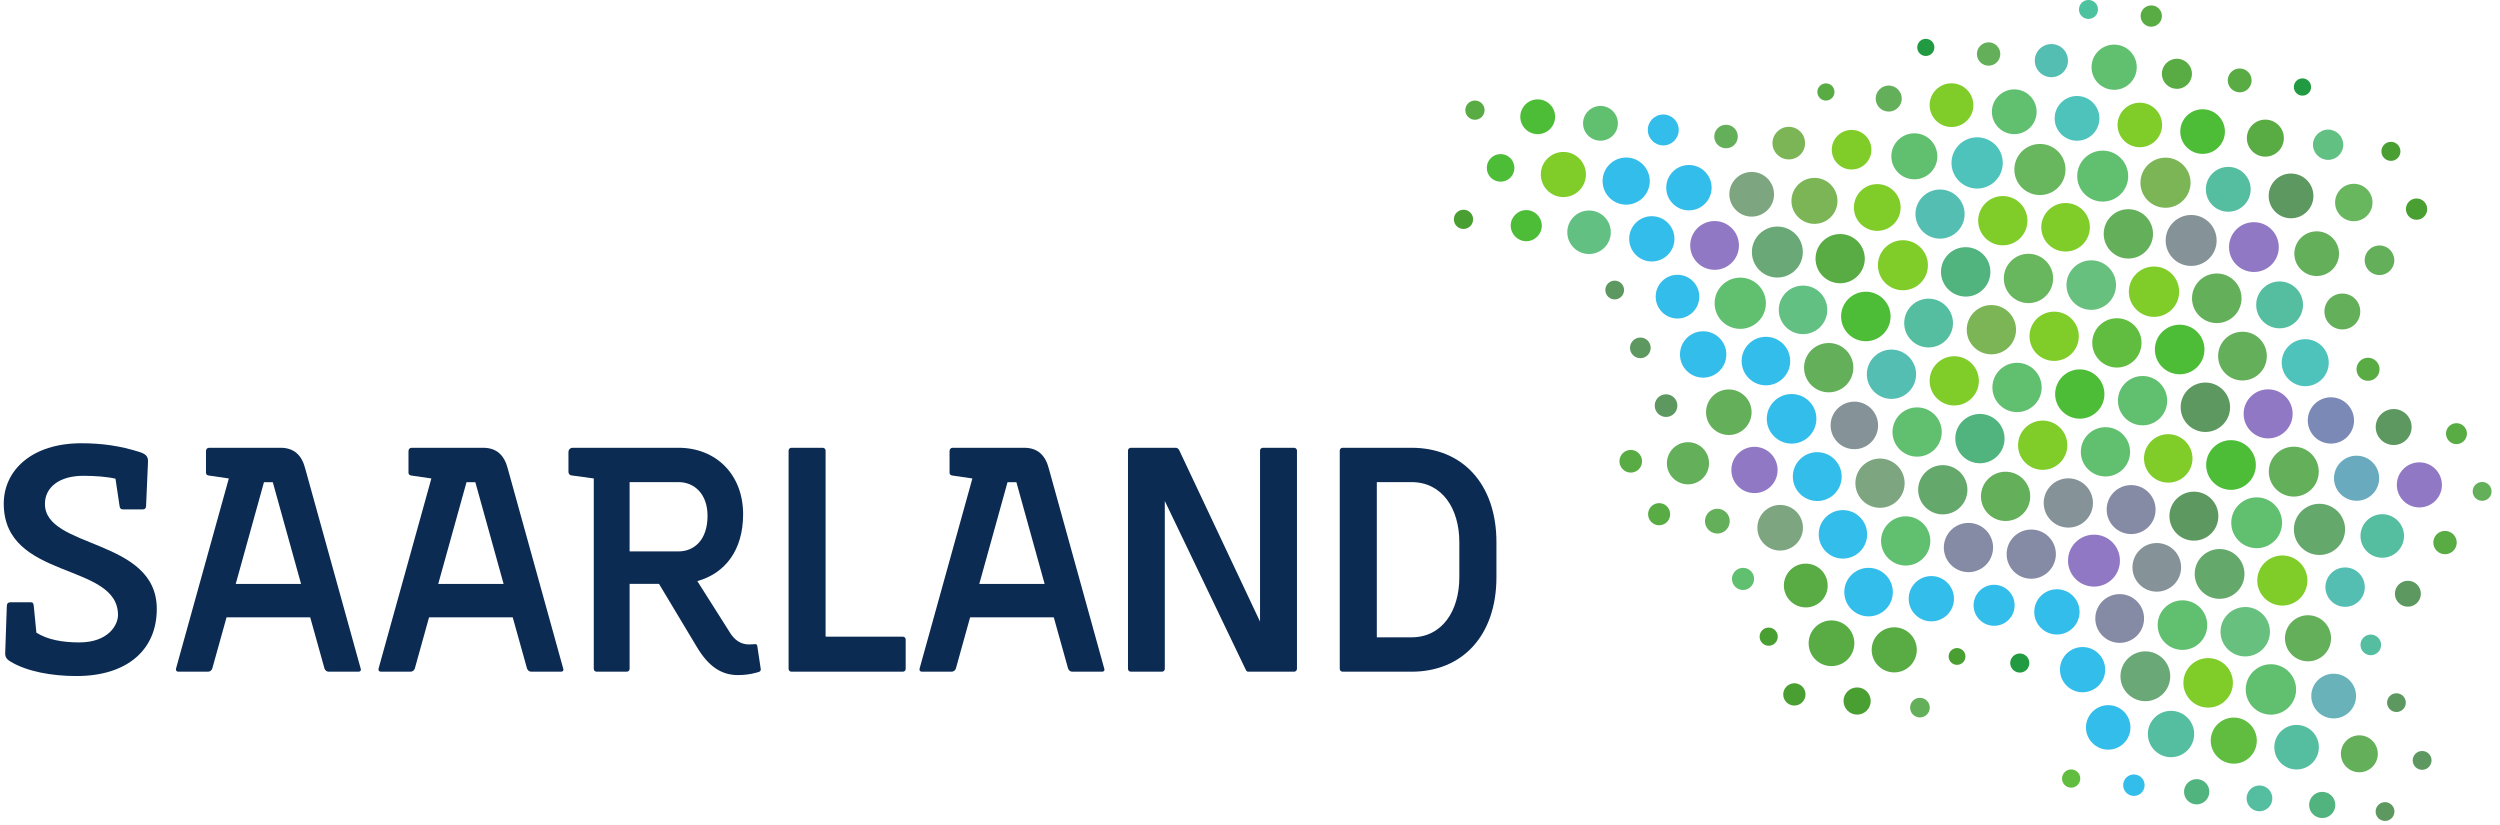 <?xml version="1.0" encoding="UTF-8"?>
<svg xmlns="http://www.w3.org/2000/svg" xmlns:xlink="http://www.w3.org/1999/xlink" width="283.46pt" height="93.54pt" viewBox="0 0 283.46 93.54" version="1.2">
<defs>
<clipPath id="clip1">
  <path d="M 280 54 L 282.496 54 L 282.496 57 L 280 57 Z M 280 54 "/>
</clipPath>
<clipPath id="clip2">
  <path d="M 269 90 L 272 90 L 272 93.082 L 269 93.082 Z M 269 90 "/>
</clipPath>
<clipPath id="clip3">
  <path d="M 0.426 50 L 18 50 L 18 77 L 0.426 77 Z M 0.426 50 "/>
</clipPath>
</defs>
<g id="surface1">
<path style=" stroke:none;fill-rule:nonzero;fill:rgb(30.078%,75.96%,62.463%);fill-opacity:1;" d="M 237.875 1.07 C 237.879 1.664 237.395 2.145 236.797 2.148 C 236.203 2.145 235.719 1.668 235.723 1.074 C 235.723 0.48 236.207 -0.004 236.801 -0.004 C 237.398 -0.004 237.879 0.473 237.875 1.07 "/>
<path style=" stroke:none;fill-rule:nonzero;fill:rgb(34.721%,67.235%,26.193%);fill-opacity:1;" d="M 245.129 1.816 C 245.125 1.152 244.586 0.605 243.918 0.613 C 243.25 0.613 242.711 1.152 242.711 1.82 C 242.715 2.484 243.25 3.031 243.914 3.031 C 244.582 3.027 245.121 2.484 245.129 1.816 "/>
<path style=" stroke:none;fill-rule:nonzero;fill:rgb(13.036%,60.457%,25.699%);fill-opacity:1;" d="M 219.328 5.375 C 219.328 4.836 218.891 4.402 218.355 4.402 C 217.816 4.402 217.383 4.84 217.383 5.379 C 217.387 5.914 217.82 6.348 218.355 6.348 C 218.895 6.348 219.328 5.914 219.328 5.375 "/>
<path style=" stroke:none;fill-rule:nonzero;fill:rgb(39.166%,68.52%,35.478%);fill-opacity:1;" d="M 226.801 6.125 C 226.801 5.391 226.203 4.797 225.477 4.797 C 224.746 4.797 224.152 5.391 224.148 6.121 C 224.148 6.859 224.746 7.449 225.473 7.449 C 226.207 7.449 226.801 6.855 226.801 6.125 "/>
<path style=" stroke:none;fill-rule:nonzero;fill:rgb(33.438%,74.522%,70.074%);fill-opacity:1;" d="M 234.473 6.871 C 234.473 5.832 233.633 4.992 232.594 4.996 C 231.559 4.992 230.715 5.832 230.711 6.871 C 230.711 7.91 231.559 8.754 232.594 8.75 C 233.633 8.754 234.477 7.91 234.473 6.871 "/>
<path style=" stroke:none;fill-rule:nonzero;fill:rgb(38.277%,74.829%,43.822%);fill-opacity:1;" d="M 242.273 7.621 C 242.27 6.203 241.125 5.055 239.711 5.059 C 238.293 5.055 237.148 6.203 237.148 7.621 C 237.145 9.035 238.293 10.184 239.711 10.184 C 241.125 10.184 242.273 9.035 242.273 7.621 "/>
<path style=" stroke:none;fill-rule:nonzero;fill:rgb(34.721%,67.235%,26.193%);fill-opacity:1;" d="M 248.531 8.371 C 248.535 7.426 247.766 6.664 246.832 6.66 C 245.883 6.664 245.121 7.422 245.121 8.371 C 245.125 9.312 245.887 10.074 246.828 10.07 C 247.77 10.074 248.531 9.312 248.531 8.371 "/>
<path style=" stroke:none;fill-rule:nonzero;fill:rgb(34.721%,67.235%,26.193%);fill-opacity:1;" d="M 255.297 9.113 C 255.301 8.371 254.691 7.762 253.941 7.766 C 253.199 7.762 252.594 8.371 252.59 9.117 C 252.594 9.863 253.203 10.465 253.945 10.473 C 254.695 10.469 255.301 9.859 255.297 9.113 "/>
<path style=" stroke:none;fill-rule:nonzero;fill:rgb(13.036%,60.457%,25.699%);fill-opacity:1;" d="M 262.039 9.867 C 262.039 9.32 261.605 8.887 261.062 8.887 C 260.523 8.887 260.086 9.324 260.086 9.863 C 260.082 10.402 260.52 10.844 261.066 10.844 C 261.605 10.84 262.043 10.406 262.039 9.867 "/>
<path style=" stroke:none;fill-rule:nonzero;fill:rgb(34.721%,67.235%,26.193%);fill-opacity:1;" d="M 208 10.43 C 208.004 9.891 207.57 9.453 207.035 9.453 C 206.492 9.457 206.055 9.891 206.062 10.426 C 206.059 10.965 206.492 11.402 207.027 11.406 C 207.566 11.398 208 10.969 208 10.43 "/>
<path style=" stroke:none;fill-rule:nonzero;fill:rgb(39.166%,68.52%,35.478%);fill-opacity:1;" d="M 215.629 11.18 C 215.629 10.363 214.965 9.703 214.148 9.699 C 213.336 9.703 212.676 10.359 212.672 11.176 C 212.672 11.992 213.332 12.652 214.148 12.652 C 214.965 12.652 215.629 11.992 215.629 11.18 "/>
<path style=" stroke:none;fill-rule:nonzero;fill:rgb(50%,79.999%,15.685%);fill-opacity:1;" d="M 223.75 11.926 C 223.746 10.555 222.633 9.445 221.266 9.445 C 219.898 9.445 218.785 10.555 218.789 11.926 C 218.793 13.293 219.898 14.402 221.266 14.402 C 222.637 14.402 223.75 13.293 223.75 11.926 "/>
<path style=" stroke:none;fill-rule:nonzero;fill:rgb(38.277%,74.829%,43.822%);fill-opacity:1;" d="M 230.922 12.672 C 230.918 11.273 229.781 10.133 228.387 10.133 C 226.988 10.137 225.848 11.27 225.848 12.672 C 225.848 14.074 226.984 15.211 228.383 15.211 C 229.785 15.211 230.922 14.074 230.922 12.672 "/>
<path style=" stroke:none;fill-rule:nonzero;fill:rgb(30.078%,76.477%,73.508%);fill-opacity:1;" d="M 238.039 13.422 C 238.039 12.02 236.902 10.883 235.5 10.883 C 234.102 10.883 232.965 12.02 232.965 13.418 C 232.965 14.824 234.102 15.957 235.5 15.957 C 236.906 15.957 238.039 14.82 238.039 13.422 "/>
<path style=" stroke:none;fill-rule:nonzero;fill:rgb(50%,79.999%,15.685%);fill-opacity:1;" d="M 245.145 14.168 C 245.141 12.777 244.016 11.645 242.621 11.645 C 241.227 11.648 240.098 12.777 240.098 14.168 C 240.098 15.562 241.227 16.691 242.621 16.695 C 244.012 16.691 245.145 15.562 245.145 14.168 "/>
<path style=" stroke:none;fill-rule:nonzero;fill:rgb(30.078%,74.063%,21.933%);fill-opacity:1;" d="M 252.27 14.914 C 252.27 13.516 251.137 12.387 249.742 12.387 C 248.34 12.387 247.203 13.52 247.207 14.914 C 247.203 16.316 248.336 17.445 249.738 17.449 C 251.137 17.449 252.273 16.316 252.27 14.914 "/>
<path style=" stroke:none;fill-rule:nonzero;fill:rgb(34.721%,67.235%,26.193%);fill-opacity:1;" d="M 258.953 15.664 C 258.957 14.508 258.016 13.566 256.852 13.562 C 255.695 13.562 254.754 14.508 254.758 15.664 C 254.758 16.82 255.695 17.766 256.852 17.762 C 258.016 17.762 258.953 16.82 258.953 15.664 "/>
<path style=" stroke:none;fill-rule:nonzero;fill:rgb(38.283%,75.177%,51.218%);fill-opacity:1;" d="M 265.688 16.414 C 265.688 15.465 264.922 14.699 263.977 14.695 C 263.023 14.699 262.258 15.469 262.254 16.41 C 262.258 17.359 263.027 18.129 263.973 18.129 C 264.922 18.129 265.688 17.359 265.688 16.414 "/>
<path style=" stroke:none;fill-rule:nonzero;fill:rgb(28.748%,62.242%,19.528%);fill-opacity:1;" d="M 272.172 17.16 C 272.168 16.562 271.688 16.078 271.094 16.082 C 270.496 16.078 270.012 16.562 270.012 17.16 C 270.012 17.758 270.496 18.238 271.09 18.242 C 271.691 18.242 272.172 17.754 272.172 17.16 "/>
<path style=" stroke:none;fill-rule:nonzero;fill:rgb(34.721%,67.235%,26.193%);fill-opacity:1;" d="M 168.328 12.488 C 168.328 11.887 167.836 11.398 167.234 11.398 C 166.633 11.398 166.141 11.887 166.145 12.488 C 166.145 13.09 166.633 13.578 167.23 13.582 C 167.836 13.578 168.32 13.094 168.328 12.488 "/>
<path style=" stroke:none;fill-rule:nonzero;fill:rgb(28.748%,62.242%,19.528%);fill-opacity:1;" d="M 167.027 24.871 C 167.031 24.266 166.539 23.777 165.934 23.781 C 165.328 23.781 164.84 24.27 164.848 24.871 C 164.844 25.473 165.336 25.961 165.934 25.961 C 166.535 25.965 167.027 25.473 167.027 24.871 "/>
<path style=" stroke:none;fill-rule:nonzero;fill:rgb(30.078%,74.063%,21.933%);fill-opacity:1;" d="M 176.328 13.234 C 176.328 12.145 175.438 11.262 174.348 11.266 C 173.262 11.266 172.383 12.148 172.375 13.238 C 172.375 14.324 173.266 15.211 174.352 15.211 C 175.441 15.211 176.328 14.324 176.328 13.234 "/>
<path style=" stroke:none;fill-rule:nonzero;fill:rgb(38.277%,74.829%,43.822%);fill-opacity:1;" d="M 183.441 13.984 C 183.441 12.895 182.562 12.012 181.473 12.012 C 180.383 12.012 179.496 12.891 179.492 13.984 C 179.492 15.074 180.383 15.953 181.469 15.953 C 182.562 15.953 183.445 15.074 183.441 13.984 "/>
<path style=" stroke:none;fill-rule:nonzero;fill:rgb(19.923%,74.086%,91.486%);fill-opacity:1;" d="M 190.34 14.73 C 190.344 13.762 189.559 12.98 188.59 12.98 C 187.621 12.98 186.832 13.766 186.836 14.73 C 186.836 15.703 187.621 16.484 188.586 16.488 C 189.555 16.488 190.344 15.699 190.34 14.73 "/>
<path style=" stroke:none;fill-rule:nonzero;fill:rgb(39.166%,68.52%,35.478%);fill-opacity:1;" d="M 197.039 15.48 C 197.039 14.742 196.445 14.145 195.707 14.145 C 194.965 14.145 194.371 14.742 194.367 15.484 C 194.371 16.219 194.969 16.816 195.703 16.812 C 196.445 16.812 197.039 16.219 197.039 15.48 "/>
<path style=" stroke:none;fill-rule:nonzero;fill:rgb(48.425%,71.005%,33.543%);fill-opacity:1;" d="M 204.664 16.227 C 204.672 15.207 203.844 14.379 202.828 14.379 C 201.801 14.383 200.977 15.207 200.969 16.23 C 200.973 17.25 201.805 18.078 202.824 18.074 C 203.84 18.078 204.676 17.246 204.664 16.227 "/>
<path style=" stroke:none;fill-rule:nonzero;fill:rgb(50%,79.999%,15.685%);fill-opacity:1;" d="M 212.188 16.98 C 212.184 15.738 211.18 14.73 209.938 14.73 C 208.703 14.73 207.695 15.734 207.695 16.98 C 207.695 18.215 208.699 19.219 209.938 19.219 C 211.18 19.223 212.184 18.215 212.188 16.98 "/>
<path style=" stroke:none;fill-rule:nonzero;fill:rgb(38.277%,74.829%,43.822%);fill-opacity:1;" d="M 219.664 17.727 C 219.664 16.285 218.5 15.113 217.059 15.113 C 215.617 15.117 214.449 16.285 214.449 17.723 C 214.453 19.168 215.617 20.336 217.059 20.332 C 218.5 20.332 219.668 19.16 219.664 17.727 "/>
<path style=" stroke:none;fill-rule:nonzero;fill:rgb(30.078%,76.477%,73.508%);fill-opacity:1;" d="M 227.082 18.477 C 227.086 16.871 225.785 15.566 224.176 15.566 C 222.574 15.57 221.27 16.871 221.266 18.473 C 221.273 20.074 222.566 21.379 224.18 21.379 C 225.781 21.375 227.086 20.078 227.082 18.477 "/>
<path style=" stroke:none;fill-rule:nonzero;fill:rgb(40.977%,71.722%,37.186%);fill-opacity:1;" d="M 234.195 19.219 C 234.195 17.617 232.898 16.316 231.293 16.32 C 229.695 16.324 228.395 17.621 228.395 19.223 C 228.391 20.82 229.695 22.121 231.297 22.117 C 232.895 22.121 234.199 20.824 234.195 19.219 "/>
<path style=" stroke:none;fill-rule:nonzero;fill:rgb(38.277%,74.829%,43.822%);fill-opacity:1;" d="M 241.301 19.969 C 241.301 18.371 240.008 17.078 238.41 17.078 C 236.812 17.078 235.523 18.371 235.523 19.969 C 235.52 21.562 236.816 22.855 238.41 22.859 C 240.012 22.855 241.305 21.566 241.301 19.969 "/>
<path style=" stroke:none;fill-rule:nonzero;fill:rgb(48.425%,71.005%,33.543%);fill-opacity:1;" d="M 248.375 20.715 C 248.371 19.148 247.098 17.875 245.531 17.875 C 243.965 17.875 242.691 19.152 242.691 20.715 C 242.688 22.285 243.957 23.559 245.535 23.559 C 247.098 23.559 248.367 22.281 248.375 20.715 "/>
<path style=" stroke:none;fill-rule:nonzero;fill:rgb(33.434%,74.185%,62.843%);fill-opacity:1;" d="M 255.191 21.465 C 255.188 20.062 254.051 18.922 252.648 18.922 C 251.25 18.922 250.105 20.059 250.109 21.461 C 250.105 22.867 251.242 24.008 252.648 24.008 C 254.047 24.008 255.191 22.871 255.191 21.465 "/>
<path style=" stroke:none;fill-rule:nonzero;fill:rgb(35.938%,59.615%,37.848%);fill-opacity:1;" d="M 262.305 22.211 C 262.301 20.812 261.168 19.676 259.762 19.676 C 258.367 19.676 257.23 20.812 257.23 22.211 C 257.227 23.613 258.367 24.754 259.766 24.75 C 261.168 24.75 262.305 23.613 262.305 22.211 "/>
<path style=" stroke:none;fill-rule:nonzero;fill:rgb(40.977%,71.722%,37.186%);fill-opacity:1;" d="M 269.004 22.961 C 269.004 21.789 268.055 20.84 266.883 20.84 C 265.711 20.84 264.762 21.789 264.762 22.961 C 264.762 24.133 265.715 25.086 266.887 25.082 C 268.059 25.082 269.004 24.129 269.004 22.961 "/>
<path style=" stroke:none;fill-rule:nonzero;fill:rgb(28.748%,62.242%,19.528%);fill-opacity:1;" d="M 275.207 23.711 C 275.207 23.043 274.668 22.5 274 22.504 C 273.332 22.5 272.793 23.043 272.793 23.707 C 272.797 24.379 273.332 24.918 274 24.918 C 274.668 24.922 275.207 24.375 275.207 23.711 "/>
<path style=" stroke:none;fill-rule:nonzero;fill:rgb(30.078%,74.063%,21.933%);fill-opacity:1;" d="M 171.711 19.035 C 171.711 18.172 171.012 17.469 170.141 17.469 C 169.277 17.469 168.574 18.176 168.578 19.039 C 168.574 19.902 169.281 20.605 170.145 20.602 C 171.008 20.605 171.711 19.898 171.711 19.035 "/>
<path style=" stroke:none;fill-rule:nonzero;fill:rgb(50%,79.999%,15.685%);fill-opacity:1;" d="M 179.82 19.781 C 179.816 18.371 178.672 17.223 177.266 17.227 C 175.852 17.227 174.703 18.371 174.703 19.781 C 174.707 21.199 175.848 22.348 177.262 22.344 C 178.672 22.348 179.816 21.199 179.82 19.781 "/>
<path style=" stroke:none;fill-rule:nonzero;fill:rgb(19.923%,74.086%,91.486%);fill-opacity:1;" d="M 187.059 20.535 C 187.051 19.055 185.859 17.863 184.383 17.859 C 182.902 17.859 181.703 19.059 181.707 20.535 C 181.707 22.008 182.906 23.207 184.379 23.207 C 185.855 23.203 187.055 22.012 187.059 20.535 "/>
<path style=" stroke:none;fill-rule:nonzero;fill:rgb(19.923%,74.086%,91.486%);fill-opacity:1;" d="M 194.07 21.281 C 194.07 19.859 192.918 18.711 191.496 18.707 C 190.074 18.711 188.926 19.859 188.926 21.277 C 188.922 22.703 190.078 23.855 191.5 23.852 C 192.918 23.855 194.07 22.703 194.07 21.281 "/>
<path style=" stroke:none;fill-rule:nonzero;fill:rgb(48.988%,65.092%,50.098%);fill-opacity:1;" d="M 201.148 22.031 C 201.148 20.629 200.016 19.496 198.613 19.496 C 197.215 19.496 196.082 20.633 196.078 22.027 C 196.086 23.426 197.219 24.562 198.613 24.562 C 200.016 24.562 201.148 23.426 201.148 22.031 "/>
<path style=" stroke:none;fill-rule:nonzero;fill:rgb(48.425%,71.005%,33.543%);fill-opacity:1;" d="M 208.34 22.777 C 208.34 21.336 207.172 20.168 205.73 20.168 C 204.293 20.168 203.125 21.336 203.121 22.777 C 203.121 24.219 204.293 25.383 205.73 25.383 C 207.172 25.383 208.34 24.219 208.34 22.777 "/>
<path style=" stroke:none;fill-rule:nonzero;fill:rgb(50%,79.999%,15.685%);fill-opacity:1;" d="M 215.5 23.523 C 215.5 22.062 214.312 20.875 212.848 20.875 C 211.391 20.875 210.203 22.062 210.203 23.527 C 210.199 24.988 211.387 26.176 212.848 26.176 C 214.316 26.176 215.5 24.988 215.5 23.523 "/>
<path style=" stroke:none;fill-rule:nonzero;fill:rgb(33.438%,74.522%,70.074%);fill-opacity:1;" d="M 222.758 24.273 C 222.754 22.738 221.504 21.488 219.969 21.488 C 218.434 21.488 217.184 22.738 217.18 24.273 C 217.184 25.812 218.434 27.059 219.969 27.059 C 221.504 27.062 222.758 25.812 222.758 24.273 "/>
<path style=" stroke:none;fill-rule:nonzero;fill:rgb(50%,79.999%,15.685%);fill-opacity:1;" d="M 229.879 25.02 C 229.875 23.48 228.625 22.227 227.086 22.23 C 225.543 22.227 224.297 23.48 224.293 25.023 C 224.297 26.566 225.543 27.816 227.086 27.816 C 228.625 27.816 229.879 26.566 229.879 25.02 "/>
<path style=" stroke:none;fill-rule:nonzero;fill:rgb(50%,79.999%,15.685%);fill-opacity:1;" d="M 236.957 25.77 C 236.961 24.246 235.727 23.016 234.203 23.02 C 232.688 23.02 231.453 24.25 231.449 25.77 C 231.449 27.289 232.684 28.523 234.207 28.52 C 235.723 28.523 236.957 27.289 236.957 25.77 "/>
<path style=" stroke:none;fill-rule:nonzero;fill:rgb(39.166%,68.52%,35.478%);fill-opacity:1;" d="M 244.117 26.516 C 244.117 24.977 242.867 23.723 241.324 23.719 C 239.777 23.719 238.523 24.973 238.527 26.516 C 238.527 28.062 239.777 29.316 241.324 29.316 C 242.863 29.316 244.117 28.062 244.117 26.516 "/>
<path style=" stroke:none;fill-rule:nonzero;fill:rgb(52.069%,57.805%,59.474%);fill-opacity:1;" d="M 251.332 27.27 C 251.332 25.672 250.039 24.371 248.438 24.375 C 246.848 24.379 245.551 25.668 245.551 27.266 C 245.551 28.863 246.844 30.156 248.438 30.152 C 250.035 30.156 251.332 28.859 251.332 27.27 "/>
<path style=" stroke:none;fill-rule:nonzero;fill:rgb(57.014%,47.089%,76.567%);fill-opacity:1;" d="M 258.379 28.016 C 258.375 26.453 257.121 25.188 255.555 25.191 C 254 25.188 252.734 26.453 252.734 28.016 C 252.734 29.574 254 30.836 255.559 30.84 C 257.117 30.836 258.383 29.574 258.379 28.016 "/>
<path style=" stroke:none;fill-rule:nonzero;fill:rgb(39.166%,68.52%,35.478%);fill-opacity:1;" d="M 265.211 28.762 C 265.211 27.363 264.074 26.23 262.676 26.23 C 261.277 26.23 260.145 27.363 260.141 28.762 C 260.141 30.16 261.277 31.297 262.676 31.297 C 264.074 31.293 265.207 30.164 265.211 28.762 "/>
<path style=" stroke:none;fill-rule:nonzero;fill:rgb(39.166%,68.52%,35.478%);fill-opacity:1;" d="M 271.477 29.512 C 271.473 28.582 270.723 27.828 269.793 27.832 C 268.867 27.832 268.113 28.578 268.117 29.512 C 268.117 30.441 268.867 31.188 269.793 31.188 C 270.719 31.191 271.477 30.438 271.477 29.512 "/>
<path style=" stroke:none;fill-rule:nonzero;fill:rgb(30.078%,74.063%,21.933%);fill-opacity:1;" d="M 174.816 25.586 C 174.812 24.613 174.027 23.82 173.059 23.82 C 172.082 23.824 171.293 24.609 171.289 25.586 C 171.293 26.559 172.078 27.348 173.055 27.352 C 174.023 27.348 174.816 26.559 174.816 25.586 "/>
<path style=" stroke:none;fill-rule:nonzero;fill:rgb(38.283%,75.177%,51.218%);fill-opacity:1;" d="M 182.641 26.332 C 182.637 24.969 181.535 23.867 180.176 23.867 C 178.809 23.867 177.703 24.969 177.707 26.336 C 177.703 27.699 178.812 28.801 180.172 28.801 C 181.535 28.801 182.637 27.699 182.641 26.332 "/>
<path style=" stroke:none;fill-rule:nonzero;fill:rgb(19.923%,74.086%,91.486%);fill-opacity:1;" d="M 189.855 27.086 C 189.855 25.668 188.711 24.516 187.289 24.512 C 185.875 24.512 184.723 25.664 184.723 27.082 C 184.723 28.5 185.871 29.652 187.289 29.648 C 188.707 29.648 189.855 28.5 189.855 27.086 "/>
<path style=" stroke:none;fill-rule:nonzero;fill:rgb(57.014%,47.089%,76.567%);fill-opacity:1;" d="M 197.168 27.832 C 197.172 26.301 195.934 25.066 194.406 25.062 C 192.883 25.062 191.641 26.305 191.641 27.832 C 191.641 29.355 192.879 30.594 194.406 30.594 C 195.934 30.594 197.176 29.352 197.168 27.832 "/>
<path style=" stroke:none;fill-rule:nonzero;fill:rgb(41.85%,65.784%,46.645%);fill-opacity:1;" d="M 204.414 28.574 C 204.418 26.98 203.121 25.688 201.527 25.684 C 199.93 25.688 198.633 26.984 198.637 28.578 C 198.633 30.172 199.926 31.469 201.523 31.469 C 203.121 31.469 204.418 30.176 204.414 28.574 "/>
<path style=" stroke:none;fill-rule:nonzero;fill:rgb(34.721%,67.235%,26.193%);fill-opacity:1;" d="M 211.438 29.328 C 211.434 27.785 210.184 26.535 208.641 26.535 C 207.102 26.535 205.852 27.785 205.852 29.328 C 205.852 30.867 207.098 32.117 208.645 32.117 C 210.184 32.117 211.438 30.867 211.438 29.328 "/>
<path style=" stroke:none;fill-rule:nonzero;fill:rgb(50%,79.999%,15.685%);fill-opacity:1;" d="M 218.594 30.074 C 218.598 28.508 217.328 27.238 215.762 27.238 C 214.195 27.234 212.926 28.504 212.926 30.074 C 212.926 31.641 214.199 32.91 215.762 32.91 C 217.328 32.91 218.598 31.645 218.594 30.074 "/>
<path style=" stroke:none;fill-rule:nonzero;fill:rgb(31.888%,70.227%,49.5%);fill-opacity:1;" d="M 225.68 30.82 C 225.676 29.277 224.43 28.023 222.875 28.027 C 221.328 28.023 220.074 29.273 220.078 30.82 C 220.074 32.367 221.328 33.625 222.883 33.629 C 224.426 33.629 225.68 32.371 225.68 30.82 "/>
<path style=" stroke:none;fill-rule:nonzero;fill:rgb(40.977%,71.722%,37.186%);fill-opacity:1;" d="M 232.793 31.57 C 232.793 30.023 231.535 28.773 229.992 28.773 C 228.449 28.773 227.203 30.027 227.199 31.57 C 227.207 33.117 228.453 34.367 229.992 34.371 C 231.539 34.371 232.793 33.113 232.793 31.57 "/>
<path style=" stroke:none;fill-rule:nonzero;fill:rgb(40.492%,75.325%,49.02%);fill-opacity:1;" d="M 239.922 32.324 C 239.926 30.77 238.664 29.512 237.113 29.516 C 235.566 29.516 234.305 30.766 234.305 32.324 C 234.309 33.871 235.566 35.133 237.113 35.133 C 238.66 35.133 239.922 33.875 239.922 32.324 "/>
<path style=" stroke:none;fill-rule:nonzero;fill:rgb(50%,79.999%,15.685%);fill-opacity:1;" d="M 247.082 33.07 C 247.078 31.496 245.805 30.215 244.23 30.219 C 242.656 30.211 241.383 31.492 241.375 33.07 C 241.379 34.648 242.66 35.93 244.23 35.93 C 245.809 35.93 247.086 34.648 247.082 33.07 "/>
<path style=" stroke:none;fill-rule:nonzero;fill:rgb(39.166%,68.52%,35.478%);fill-opacity:1;" d="M 254.156 33.82 C 254.156 32.27 252.902 31.008 251.352 31.008 C 249.801 31.008 248.539 32.266 248.539 33.82 C 248.543 35.371 249.797 36.637 251.352 36.633 C 252.898 36.637 254.156 35.375 254.156 33.82 "/>
<path style=" stroke:none;fill-rule:nonzero;fill:rgb(33.434%,74.185%,62.843%);fill-opacity:1;" d="M 261.125 34.57 C 261.125 33.105 259.938 31.914 258.469 31.91 C 257.004 31.914 255.812 33.102 255.816 34.57 C 255.812 36.035 257.008 37.227 258.469 37.227 C 259.938 37.227 261.117 36.035 261.125 34.57 "/>
<path style=" stroke:none;fill-rule:nonzero;fill:rgb(39.166%,68.52%,35.478%);fill-opacity:1;" d="M 267.617 35.316 C 267.617 34.191 266.707 33.281 265.586 33.285 C 264.461 33.281 263.555 34.191 263.551 35.32 C 263.555 36.445 264.465 37.355 265.586 37.352 C 266.711 37.355 267.621 36.441 267.617 35.316 "/>
<path style=" stroke:none;fill-rule:nonzero;fill:rgb(35.938%,59.615%,37.848%);fill-opacity:1;" d="M 184.145 32.883 C 184.145 32.297 183.668 31.82 183.082 31.82 C 182.492 31.824 182.016 32.297 182.02 32.883 C 182.02 33.473 182.496 33.953 183.082 33.949 C 183.664 33.949 184.145 33.473 184.145 32.883 "/>
<path style=" stroke:none;fill-rule:nonzero;fill:rgb(19.923%,74.086%,91.486%);fill-opacity:1;" d="M 192.672 33.637 C 192.672 32.266 191.566 31.156 190.203 31.156 C 188.828 31.156 187.727 32.266 187.727 33.633 C 187.727 35.004 188.836 36.113 190.199 36.117 C 191.566 36.113 192.672 35.004 192.672 33.637 "/>
<path style=" stroke:none;fill-rule:nonzero;fill:rgb(38.277%,74.829%,43.822%);fill-opacity:1;" d="M 200.223 34.387 C 200.223 32.777 198.922 31.48 197.316 31.477 C 195.711 31.48 194.406 32.781 194.41 34.387 C 194.406 35.992 195.715 37.289 197.316 37.289 C 198.926 37.289 200.223 35.988 200.223 34.387 "/>
<path style=" stroke:none;fill-rule:nonzero;fill:rgb(38.283%,75.177%,51.218%);fill-opacity:1;" d="M 207.188 35.137 C 207.184 33.617 205.957 32.379 204.434 32.379 C 202.918 32.379 201.684 33.613 201.684 35.137 C 201.688 36.652 202.91 37.887 204.438 37.887 C 205.953 37.883 207.184 36.652 207.188 35.137 "/>
<path style=" stroke:none;fill-rule:nonzero;fill:rgb(30.078%,74.063%,21.933%);fill-opacity:1;" d="M 214.363 35.883 C 214.363 34.336 213.102 33.074 211.555 33.074 C 210.004 33.074 208.746 34.336 208.75 35.883 C 208.75 37.434 210.004 38.691 211.555 38.691 C 213.102 38.691 214.359 37.438 214.363 35.883 "/>
<path style=" stroke:none;fill-rule:nonzero;fill:rgb(33.434%,74.185%,62.843%);fill-opacity:1;" d="M 221.438 36.633 C 221.43 35.105 220.195 33.867 218.668 33.863 C 217.145 33.867 215.906 35.105 215.906 36.633 C 215.906 38.156 217.145 39.398 218.672 39.395 C 220.195 39.395 221.441 38.156 221.438 36.633 "/>
<path style=" stroke:none;fill-rule:nonzero;fill:rgb(48.425%,71.005%,33.543%);fill-opacity:1;" d="M 228.586 37.383 C 228.586 35.836 227.332 34.586 225.789 34.586 C 224.246 34.586 222.996 35.836 222.996 37.379 C 222.992 38.926 224.246 40.176 225.789 40.176 C 227.328 40.18 228.582 38.922 228.586 37.383 "/>
<path style=" stroke:none;fill-rule:nonzero;fill:rgb(50%,79.999%,15.685%);fill-opacity:1;" d="M 235.703 38.125 C 235.703 36.586 234.453 35.336 232.91 35.336 C 231.359 35.336 230.113 36.586 230.113 38.133 C 230.113 39.672 231.363 40.922 232.902 40.922 C 234.453 40.922 235.703 39.672 235.703 38.125 "/>
<path style=" stroke:none;fill-rule:nonzero;fill:rgb(38.263%,73.956%,25.262%);fill-opacity:1;" d="M 242.816 38.879 C 242.816 37.336 241.562 36.082 240.027 36.082 C 238.48 36.082 237.227 37.332 237.227 38.879 C 237.227 40.422 238.48 41.668 240.027 41.676 C 241.57 41.668 242.812 40.418 242.816 38.879 "/>
<path style=" stroke:none;fill-rule:nonzero;fill:rgb(30.078%,74.063%,21.933%);fill-opacity:1;" d="M 249.953 39.625 C 249.953 38.07 248.691 36.812 247.145 36.816 C 245.59 36.816 244.328 38.07 244.328 39.625 C 244.328 41.18 245.59 42.438 247.141 42.438 C 248.695 42.438 249.953 41.18 249.953 39.625 "/>
<path style=" stroke:none;fill-rule:nonzero;fill:rgb(39.166%,68.52%,35.478%);fill-opacity:1;" d="M 257.023 40.375 C 257.023 38.848 255.785 37.609 254.262 37.613 C 252.734 37.609 251.496 38.844 251.5 40.371 C 251.5 41.898 252.734 43.141 254.258 43.141 C 255.785 43.137 257.023 41.902 257.023 40.375 "/>
<path style=" stroke:none;fill-rule:nonzero;fill:rgb(30.078%,76.477%,73.508%);fill-opacity:1;" d="M 264.043 41.121 C 264.047 39.648 262.848 38.461 261.379 38.457 C 259.906 38.461 258.715 39.652 258.711 41.121 C 258.711 42.594 259.91 43.785 261.379 43.789 C 262.848 43.785 264.043 42.594 264.043 41.121 "/>
<path style=" stroke:none;fill-rule:nonzero;fill:rgb(34.721%,67.235%,26.193%);fill-opacity:1;" d="M 269.805 41.875 C 269.809 41.148 269.219 40.562 268.492 40.562 C 267.773 40.559 267.188 41.148 267.191 41.871 C 267.191 42.59 267.773 43.18 268.492 43.18 C 269.219 43.18 269.801 42.594 269.805 41.875 "/>
<path style=" stroke:none;fill-rule:nonzero;fill:rgb(35.938%,59.615%,37.848%);fill-opacity:1;" d="M 187.16 39.441 C 187.164 38.793 186.641 38.27 185.992 38.27 C 185.344 38.27 184.82 38.797 184.816 39.441 C 184.816 40.086 185.34 40.613 185.992 40.613 C 186.637 40.613 187.164 40.086 187.16 39.441 "/>
<path style=" stroke:none;fill-rule:nonzero;fill:rgb(19.923%,74.086%,91.486%);fill-opacity:1;" d="M 195.738 40.191 C 195.738 38.738 194.562 37.562 193.113 37.562 C 191.656 37.559 190.48 38.738 190.484 40.191 C 190.477 41.641 191.66 42.82 193.109 42.82 C 194.562 42.816 195.738 41.645 195.738 40.191 "/>
<path style=" stroke:none;fill-rule:nonzero;fill:rgb(19.923%,74.086%,91.486%);fill-opacity:1;" d="M 202.98 40.941 C 202.98 39.418 201.746 38.184 200.227 38.188 C 198.707 38.184 197.473 39.418 197.473 40.938 C 197.477 42.457 198.711 43.695 200.227 43.691 C 201.746 43.691 202.98 42.457 202.98 40.941 "/>
<path style=" stroke:none;fill-rule:nonzero;fill:rgb(39.166%,68.52%,35.478%);fill-opacity:1;" d="M 210.141 41.688 C 210.141 40.141 208.891 38.891 207.348 38.891 C 205.801 38.891 204.551 40.145 204.551 41.684 C 204.551 43.23 205.801 44.484 207.348 44.484 C 208.891 44.484 210.141 43.23 210.141 41.688 "/>
<path style=" stroke:none;fill-rule:nonzero;fill:rgb(33.438%,74.522%,70.074%);fill-opacity:1;" d="M 217.254 42.434 C 217.254 40.895 216.004 39.641 214.465 39.637 C 212.922 39.637 211.668 40.891 211.668 42.438 C 211.668 43.977 212.918 45.23 214.465 45.23 C 216.008 45.23 217.254 43.977 217.254 42.434 "/>
<path style=" stroke:none;fill-rule:nonzero;fill:rgb(50%,79.999%,15.685%);fill-opacity:1;" d="M 224.371 43.184 C 224.371 41.645 223.121 40.391 221.578 40.391 C 220.039 40.391 218.793 41.641 218.789 43.184 C 218.789 44.723 220.039 45.973 221.574 45.977 C 223.125 45.969 224.375 44.723 224.371 43.184 "/>
<path style=" stroke:none;fill-rule:nonzero;fill:rgb(38.277%,74.829%,43.822%);fill-opacity:1;" d="M 231.492 43.934 C 231.496 42.387 230.242 41.133 228.699 41.133 C 227.152 41.137 225.906 42.391 225.906 43.934 C 225.906 45.473 227.156 46.727 228.699 46.727 C 230.242 46.727 231.492 45.477 231.492 43.934 "/>
<path style=" stroke:none;fill-rule:nonzero;fill:rgb(30.078%,74.063%,21.933%);fill-opacity:1;" d="M 238.609 44.684 C 238.605 43.137 237.359 41.887 235.816 41.883 C 234.273 41.883 233.023 43.137 233.02 44.684 C 233.023 46.219 234.27 47.469 235.816 47.473 C 237.359 47.473 238.613 46.219 238.609 44.684 "/>
<path style=" stroke:none;fill-rule:nonzero;fill:rgb(38.277%,74.829%,43.822%);fill-opacity:1;" d="M 245.727 45.43 C 245.719 43.883 244.477 42.629 242.938 42.633 C 241.391 42.633 240.141 43.883 240.141 45.43 C 240.141 46.973 241.391 48.223 242.934 48.227 C 244.477 48.227 245.73 46.973 245.727 45.43 "/>
<path style=" stroke:none;fill-rule:nonzero;fill:rgb(35.938%,59.615%,37.848%);fill-opacity:1;" d="M 252.855 46.172 C 252.855 44.625 251.598 43.375 250.055 43.375 C 248.5 43.375 247.25 44.625 247.25 46.176 C 247.254 47.727 248.508 48.977 250.055 48.98 C 251.602 48.973 252.855 47.723 252.855 46.172 "/>
<path style=" stroke:none;fill-rule:nonzero;fill:rgb(57.014%,47.089%,76.567%);fill-opacity:1;" d="M 259.949 46.922 C 259.953 45.387 258.707 44.145 257.172 44.145 C 255.637 44.145 254.387 45.387 254.391 46.922 C 254.391 48.457 255.637 49.707 257.172 49.707 C 258.707 49.703 259.949 48.461 259.949 46.922 "/>
<path style=" stroke:none;fill-rule:nonzero;fill:rgb(57.014%,47.089%,76.567%);fill-opacity:1;" d="M 276.875 54.98 C 276.871 53.566 275.73 52.422 274.32 52.422 C 272.906 52.422 271.762 53.566 271.762 54.977 C 271.762 56.391 272.906 57.535 274.316 57.535 C 275.73 57.535 276.879 56.391 276.875 54.98 "/>
<path style=" stroke:none;fill-rule:nonzero;fill:rgb(57.014%,47.089%,76.567%);fill-opacity:1;" d="M 240.367 63.566 C 240.367 61.938 239.055 60.617 237.426 60.621 C 235.797 60.621 234.48 61.938 234.48 63.566 C 234.477 65.191 235.793 66.512 237.426 66.512 C 239.051 66.512 240.367 65.195 240.367 63.566 "/>
<path style=" stroke:none;fill-rule:nonzero;fill:rgb(47.672%,53.633%,71.03%);fill-opacity:1;" d="M 266.91 47.672 C 266.906 46.223 265.73 45.047 264.289 45.047 C 262.836 45.051 261.664 46.223 261.664 47.672 C 261.664 49.121 262.84 50.297 264.289 50.297 C 265.738 50.301 266.914 49.125 266.91 47.672 "/>
<path style=" stroke:none;fill-rule:nonzero;fill:rgb(35.938%,59.615%,37.848%);fill-opacity:1;" d="M 273.441 48.422 C 273.441 47.297 272.531 46.375 271.406 46.379 C 270.281 46.383 269.367 47.293 269.367 48.422 C 269.371 49.551 270.281 50.461 271.406 50.457 C 272.531 50.461 273.441 49.543 273.441 48.422 "/>
<path style=" stroke:none;fill-rule:nonzero;fill:rgb(34.721%,67.235%,26.193%);fill-opacity:1;" d="M 279.711 49.168 C 279.711 48.516 279.18 47.984 278.527 47.98 C 277.867 47.98 277.336 48.516 277.336 49.168 C 277.336 49.82 277.867 50.355 278.52 50.359 C 279.18 50.355 279.711 49.824 279.711 49.168 "/>
<path style=" stroke:none;fill-rule:nonzero;fill:rgb(35.938%,59.615%,37.848%);fill-opacity:1;" d="M 190.188 45.988 C 190.188 45.281 189.613 44.707 188.902 44.707 C 188.195 44.707 187.617 45.281 187.621 45.988 C 187.617 46.699 188.191 47.277 188.902 47.277 C 189.609 47.277 190.188 46.703 190.188 45.988 "/>
<path style=" stroke:none;fill-rule:nonzero;fill:rgb(34.721%,67.235%,26.193%);fill-opacity:1;" d="M 186.184 52.297 C 186.184 51.59 185.609 51.016 184.906 51.012 C 184.195 51.012 183.613 51.59 183.621 52.301 C 183.621 53.008 184.195 53.586 184.906 53.586 C 185.609 53.586 186.188 53.008 186.184 52.297 "/>
<path style=" stroke:none;fill-rule:nonzero;fill:rgb(39.166%,68.52%,35.478%);fill-opacity:1;" d="M 198.602 46.738 C 198.605 45.316 197.441 44.16 196.02 44.156 C 194.594 44.156 193.438 45.312 193.438 46.742 C 193.438 48.168 194.594 49.32 196.016 49.324 C 197.445 49.324 198.602 48.168 198.602 46.738 "/>
<path style=" stroke:none;fill-rule:nonzero;fill:rgb(19.923%,74.086%,91.486%);fill-opacity:1;" d="M 205.949 47.488 C 205.957 45.934 204.691 44.672 203.137 44.676 C 201.59 44.672 200.324 45.934 200.324 47.488 C 200.328 49.039 201.582 50.297 203.137 50.301 C 204.691 50.301 205.941 49.043 205.949 47.488 "/>
<path style=" stroke:none;fill-rule:nonzero;fill:rgb(52.069%,57.805%,59.474%);fill-opacity:1;" d="M 212.945 48.238 C 212.945 46.75 211.746 45.543 210.258 45.539 C 208.766 45.543 207.559 46.746 207.562 48.234 C 207.566 49.727 208.77 50.934 210.254 50.93 C 211.746 50.934 212.945 49.723 212.945 48.238 "/>
<path style=" stroke:none;fill-rule:nonzero;fill:rgb(38.277%,74.829%,43.822%);fill-opacity:1;" d="M 220.164 48.988 C 220.164 47.441 218.914 46.191 217.371 46.191 C 215.832 46.188 214.582 47.441 214.578 48.984 C 214.578 50.527 215.828 51.777 217.371 51.777 C 218.918 51.777 220.164 50.527 220.164 48.988 "/>
<path style=" stroke:none;fill-rule:nonzero;fill:rgb(31.888%,70.227%,49.5%);fill-opacity:1;" d="M 227.285 49.734 C 227.285 48.188 226.035 46.938 224.488 46.934 C 222.945 46.938 221.691 48.188 221.699 49.73 C 221.699 51.273 222.949 52.527 224.492 52.527 C 226.031 52.531 227.285 51.277 227.285 49.734 "/>
<path style=" stroke:none;fill-rule:nonzero;fill:rgb(50%,79.999%,15.685%);fill-opacity:1;" d="M 234.402 50.48 C 234.402 48.941 233.156 47.688 231.609 47.688 C 230.062 47.688 228.812 48.938 228.816 50.484 C 228.812 52.023 230.066 53.273 231.605 53.273 C 233.152 53.273 234.402 52.023 234.402 50.48 "/>
<path style=" stroke:none;fill-rule:nonzero;fill:rgb(38.277%,74.829%,43.822%);fill-opacity:1;" d="M 241.516 51.23 C 241.516 49.684 240.266 48.434 238.73 48.434 C 237.18 48.434 235.93 49.684 235.934 51.23 C 235.93 52.773 237.18 54.023 238.727 54.023 C 240.273 54.023 241.52 52.77 241.516 51.23 "/>
<path style=" stroke:none;fill-rule:nonzero;fill:rgb(50%,79.999%,15.685%);fill-opacity:1;" d="M 248.594 51.98 C 248.594 50.465 247.359 49.23 245.844 49.23 C 244.328 49.227 243.098 50.461 243.094 51.98 C 243.098 53.492 244.324 54.723 245.844 54.723 C 247.359 54.727 248.594 53.496 248.594 51.98 "/>
<path style=" stroke:none;fill-rule:nonzero;fill:rgb(30.078%,74.063%,21.933%);fill-opacity:1;" d="M 255.777 52.727 C 255.777 51.172 254.52 49.91 252.957 49.906 C 251.406 49.906 250.141 51.168 250.141 52.723 C 250.141 54.277 251.406 55.543 252.961 55.543 C 254.516 55.539 255.777 54.281 255.777 52.727 "/>
<path style=" stroke:none;fill-rule:nonzero;fill:rgb(39.166%,68.52%,35.478%);fill-opacity:1;" d="M 262.91 53.473 C 262.906 51.91 261.645 50.645 260.078 50.645 C 258.516 50.645 257.246 51.906 257.246 53.473 C 257.246 55.039 258.516 56.305 260.078 56.305 C 261.645 56.305 262.91 55.039 262.91 53.473 "/>
<path style=" stroke:none;fill-rule:nonzero;fill:rgb(41.687%,66.516%,74.38%);fill-opacity:1;" d="M 269.758 54.223 C 269.758 52.809 268.609 51.668 267.195 51.668 C 265.785 51.664 264.641 52.809 264.637 54.223 C 264.641 55.633 265.785 56.777 267.199 56.781 C 268.609 56.781 269.758 55.633 269.758 54.223 "/>
<g clip-path="url(#clip1)" clip-rule="nonzero">
<path style=" stroke:none;fill-rule:nonzero;fill:rgb(39.166%,68.52%,35.478%);fill-opacity:1;" d="M 282.504 55.719 C 282.504 55.129 282.027 54.648 281.434 54.645 C 280.844 54.648 280.359 55.129 280.363 55.715 C 280.363 56.309 280.84 56.785 281.434 56.785 C 282.023 56.785 282.5 56.309 282.504 55.719 "/>
</g>
<path style=" stroke:none;fill-rule:nonzero;fill:rgb(39.166%,68.52%,35.478%);fill-opacity:1;" d="M 193.777 52.527 C 193.781 51.203 192.711 50.133 191.395 50.141 C 190.07 50.133 189.004 51.203 188.996 52.531 C 189.004 53.844 190.074 54.918 191.387 54.918 C 192.711 54.914 193.781 53.844 193.777 52.527 "/>
<path style=" stroke:none;fill-rule:nonzero;fill:rgb(57.014%,47.089%,76.567%);fill-opacity:1;" d="M 201.551 53.285 C 201.547 51.836 200.375 50.668 198.93 50.66 C 197.48 50.664 196.305 51.84 196.309 53.285 C 196.301 54.738 197.477 55.914 198.93 55.91 C 200.383 55.91 201.551 54.738 201.551 53.285 "/>
<path style=" stroke:none;fill-rule:nonzero;fill:rgb(19.923%,74.086%,91.486%);fill-opacity:1;" d="M 208.816 54.039 C 208.812 52.508 207.578 51.27 206.043 51.27 C 204.516 51.266 203.277 52.508 203.277 54.035 C 203.281 55.566 204.52 56.805 206.043 56.809 C 207.582 56.809 208.82 55.566 208.816 54.039 "/>
<path style=" stroke:none;fill-rule:nonzero;fill:rgb(48.988%,65.092%,50.098%);fill-opacity:1;" d="M 215.957 54.781 C 215.953 53.246 214.707 51.992 213.16 51.992 C 211.625 51.996 210.367 53.242 210.371 54.785 C 210.375 56.328 211.617 57.582 213.168 57.578 C 214.707 57.578 215.957 56.328 215.957 54.781 "/>
<path style=" stroke:none;fill-rule:nonzero;fill:rgb(39.586%,65.771%,41.823%);fill-opacity:1;" d="M 223.074 55.535 C 223.074 53.988 221.824 52.738 220.281 52.738 C 218.746 52.738 217.492 53.988 217.488 55.535 C 217.492 57.078 218.742 58.324 220.277 58.324 C 221.82 58.324 223.074 57.074 223.074 55.535 "/>
<path style=" stroke:none;fill-rule:nonzero;fill:rgb(39.166%,68.52%,35.478%);fill-opacity:1;" d="M 230.195 56.281 C 230.195 54.738 228.945 53.484 227.398 53.484 C 225.855 53.484 224.609 54.738 224.609 56.281 C 224.609 57.82 225.859 59.074 227.398 59.074 C 228.945 59.074 230.195 57.824 230.195 56.281 "/>
<path style=" stroke:none;fill-rule:nonzero;fill:rgb(52.069%,57.805%,59.474%);fill-opacity:1;" d="M 237.309 57.027 C 237.305 55.488 236.059 54.238 234.52 54.234 C 232.973 54.234 231.723 55.488 231.723 57.031 C 231.727 58.57 232.973 59.82 234.52 59.82 C 236.062 59.82 237.312 58.57 237.309 57.027 "/>
<path style=" stroke:none;fill-rule:nonzero;fill:rgb(52.293%,54.263%,64.59%);fill-opacity:1;" d="M 244.41 57.777 C 244.406 56.246 243.168 55.004 241.637 55 C 240.105 55 238.859 56.242 238.863 57.773 C 238.859 59.309 240.105 60.555 241.637 60.555 C 243.172 60.555 244.414 59.309 244.41 57.777 "/>
<path style=" stroke:none;fill-rule:nonzero;fill:rgb(35.938%,59.615%,37.848%);fill-opacity:1;" d="M 251.527 58.527 C 251.527 56.992 250.289 55.746 248.754 55.746 C 247.223 55.746 245.977 56.992 245.977 58.52 C 245.98 60.055 247.223 61.305 248.754 61.301 C 250.289 61.301 251.527 60.059 251.527 58.527 "/>
<path style=" stroke:none;fill-rule:nonzero;fill:rgb(38.277%,74.829%,43.822%);fill-opacity:1;" d="M 258.75 59.277 C 258.75 57.68 257.465 56.395 255.871 56.391 C 254.281 56.395 252.988 57.68 252.988 59.273 C 252.988 60.871 254.281 62.156 255.871 62.156 C 257.465 62.156 258.754 60.867 258.75 59.277 "/>
<path style=" stroke:none;fill-rule:nonzero;fill:rgb(39.586%,65.771%,41.823%);fill-opacity:1;" d="M 265.895 60.02 C 265.895 58.418 264.594 57.121 262.988 57.121 C 261.387 57.121 260.09 58.418 260.09 60.02 C 260.086 61.621 261.383 62.926 262.988 62.926 C 264.59 62.926 265.895 61.625 265.895 60.02 "/>
<path style=" stroke:none;fill-rule:nonzero;fill:rgb(33.434%,74.185%,62.843%);fill-opacity:1;" d="M 272.578 60.773 C 272.578 59.41 271.469 58.301 270.109 58.301 C 268.746 58.301 267.641 59.41 267.641 60.773 C 267.645 62.137 268.746 63.242 270.109 63.238 C 271.473 63.242 272.574 62.137 272.578 60.773 "/>
<path style=" stroke:none;fill-rule:nonzero;fill:rgb(34.721%,67.235%,26.193%);fill-opacity:1;" d="M 278.555 61.523 C 278.555 60.785 277.957 60.195 277.227 60.195 C 276.496 60.191 275.898 60.785 275.898 61.516 C 275.898 62.254 276.496 62.84 277.227 62.84 C 277.957 62.84 278.555 62.25 278.555 61.523 "/>
<path style=" stroke:none;fill-rule:nonzero;fill:rgb(39.166%,68.52%,35.478%);fill-opacity:1;" d="M 196.125 59.09 C 196.125 58.312 195.496 57.688 194.723 57.684 C 193.945 57.68 193.312 58.312 193.316 59.09 C 193.312 59.863 193.945 60.496 194.723 60.496 C 195.5 60.5 196.125 59.863 196.125 59.09 "/>
<path style=" stroke:none;fill-rule:nonzero;fill:rgb(48.988%,65.092%,50.098%);fill-opacity:1;" d="M 204.426 59.84 C 204.426 58.41 203.27 57.25 201.836 57.25 C 200.414 57.25 199.254 58.41 199.258 59.84 C 199.258 61.27 200.41 62.426 201.836 62.426 C 203.27 62.422 204.422 61.27 204.426 59.84 "/>
<path style=" stroke:none;fill-rule:nonzero;fill:rgb(19.923%,74.086%,91.486%);fill-opacity:1;" d="M 211.703 60.586 C 211.703 59.07 210.473 57.84 208.953 57.836 C 207.438 57.836 206.207 59.07 206.215 60.586 C 206.211 62.102 207.438 63.336 208.953 63.336 C 210.473 63.336 211.707 62.102 211.703 60.586 "/>
<path style=" stroke:none;fill-rule:nonzero;fill:rgb(38.277%,74.829%,43.822%);fill-opacity:1;" d="M 218.867 61.336 C 218.867 59.793 217.613 58.543 216.078 58.543 C 214.535 58.543 213.281 59.797 213.281 61.336 C 213.281 62.875 214.539 64.121 216.07 64.125 C 217.617 64.125 218.867 62.875 218.867 61.336 "/>
<path style=" stroke:none;fill-rule:nonzero;fill:rgb(52.293%,54.263%,64.59%);fill-opacity:1;" d="M 225.984 62.082 C 225.988 60.543 224.738 59.289 223.188 59.289 C 221.648 59.289 220.402 60.543 220.398 62.086 C 220.398 63.625 221.652 64.871 223.191 64.875 C 224.742 64.871 225.98 63.625 225.984 62.082 "/>
<path style=" stroke:none;fill-rule:nonzero;fill:rgb(52.293%,54.263%,64.59%);fill-opacity:1;" d="M 233.105 62.832 C 233.109 61.289 231.852 60.039 230.309 60.043 C 228.77 60.039 227.52 61.289 227.52 62.828 C 227.52 64.367 228.773 65.621 230.312 65.621 C 231.848 65.617 233.098 64.371 233.105 62.832 "/>
<path style=" stroke:none;fill-rule:nonzero;fill:rgb(52.069%,57.805%,59.474%);fill-opacity:1;" d="M 247.305 64.328 C 247.305 62.805 246.07 61.57 244.543 61.57 C 243.027 61.566 241.785 62.805 241.785 64.328 C 241.789 65.852 243.02 67.086 244.543 67.086 C 246.07 67.086 247.305 65.848 247.305 64.328 "/>
<path style=" stroke:none;fill-rule:nonzero;fill:rgb(39.586%,65.771%,41.823%);fill-opacity:1;" d="M 254.488 65.078 C 254.488 63.516 253.227 62.25 251.664 62.25 C 250.102 62.254 248.84 63.516 248.844 65.074 C 248.84 66.637 250.105 67.898 251.664 67.898 C 253.223 67.898 254.492 66.637 254.488 65.078 "/>
<path style=" stroke:none;fill-rule:nonzero;fill:rgb(50%,79.999%,15.685%);fill-opacity:1;" d="M 261.621 65.82 C 261.621 64.258 260.352 62.98 258.781 62.98 C 257.215 62.984 255.938 64.254 255.938 65.824 C 255.941 67.391 257.215 68.664 258.785 68.664 C 260.352 68.664 261.621 67.395 261.621 65.82 "/>
<path style=" stroke:none;fill-rule:nonzero;fill:rgb(33.438%,74.522%,70.074%);fill-opacity:1;" d="M 268.133 66.574 C 268.133 65.336 267.133 64.336 265.898 64.34 C 264.668 64.336 263.668 65.336 263.664 66.574 C 263.668 67.801 264.664 68.805 265.898 68.805 C 267.133 68.805 268.133 67.801 268.133 66.574 "/>
<path style=" stroke:none;fill-rule:nonzero;fill:rgb(35.938%,59.615%,37.848%);fill-opacity:1;" d="M 274.488 67.32 C 274.488 66.508 273.832 65.848 273.02 65.848 C 272.203 65.848 271.543 66.508 271.543 67.316 C 271.543 68.137 272.207 68.793 273.016 68.789 C 273.828 68.793 274.488 68.129 274.488 67.32 "/>
<path style=" stroke:none;fill-rule:nonzero;fill:rgb(38.277%,74.829%,43.822%);fill-opacity:1;" d="M 198.887 65.637 C 198.891 64.941 198.324 64.387 197.637 64.383 C 196.941 64.383 196.375 64.945 196.375 65.641 C 196.379 66.328 196.938 66.895 197.629 66.895 C 198.324 66.895 198.883 66.336 198.887 65.637 "/>
<path style=" stroke:none;fill-rule:nonzero;fill:rgb(34.721%,67.235%,26.193%);fill-opacity:1;" d="M 189.371 58.305 C 189.367 57.605 188.809 57.043 188.117 57.047 C 187.426 57.043 186.863 57.609 186.867 58.301 C 186.863 58.992 187.426 59.559 188.121 59.559 C 188.812 59.555 189.375 58.992 189.371 58.305 "/>
<path style=" stroke:none;fill-rule:nonzero;fill:rgb(34.721%,67.235%,26.193%);fill-opacity:1;" d="M 207.23 66.387 C 207.227 65.012 206.117 63.902 204.75 63.906 C 203.375 63.902 202.266 65.02 202.262 66.387 C 202.266 67.758 203.379 68.871 204.75 68.871 C 206.125 68.871 207.234 67.762 207.23 66.387 "/>
<path style=" stroke:none;fill-rule:nonzero;fill:rgb(19.923%,74.086%,91.486%);fill-opacity:1;" d="M 214.617 67.137 C 214.617 65.617 213.391 64.383 211.867 64.383 C 210.348 64.383 209.113 65.613 209.113 67.137 C 209.113 68.656 210.348 69.887 211.863 69.887 C 213.391 69.891 214.621 68.656 214.617 67.137 "/>
<path style=" stroke:none;fill-rule:nonzero;fill:rgb(19.923%,74.086%,91.486%);fill-opacity:1;" d="M 221.551 67.883 C 221.547 66.469 220.402 65.316 218.984 65.316 C 217.562 65.32 216.414 66.469 216.414 67.887 C 216.418 69.301 217.566 70.449 218.984 70.453 C 220.406 70.449 221.555 69.301 221.551 67.883 "/>
<path style=" stroke:none;fill-rule:nonzero;fill:rgb(19.923%,74.086%,91.486%);fill-opacity:1;" d="M 228.426 68.633 C 228.426 67.348 227.391 66.309 226.102 66.305 C 224.82 66.305 223.777 67.348 223.773 68.633 C 223.773 69.914 224.82 70.957 226.102 70.957 C 227.387 70.957 228.43 69.918 228.426 68.633 "/>
<path style=" stroke:none;fill-rule:nonzero;fill:rgb(19.923%,74.086%,91.486%);fill-opacity:1;" d="M 235.789 69.379 C 235.793 67.961 234.637 66.809 233.219 66.812 C 231.801 66.812 230.652 67.961 230.652 69.379 C 230.648 70.797 231.805 71.949 233.219 71.945 C 234.641 71.945 235.789 70.797 235.789 69.379 "/>
<path style=" stroke:none;fill-rule:nonzero;fill:rgb(52.293%,54.263%,64.59%);fill-opacity:1;" d="M 243.102 70.125 C 243.105 68.605 241.863 67.363 240.336 67.363 C 238.809 67.363 237.574 68.598 237.574 70.125 C 237.574 71.652 238.812 72.891 240.336 72.891 C 241.863 72.891 243.102 71.656 243.102 70.125 "/>
<path style=" stroke:none;fill-rule:nonzero;fill:rgb(38.277%,74.829%,43.822%);fill-opacity:1;" d="M 250.266 70.871 C 250.266 69.324 249.008 68.066 247.461 68.066 C 245.902 68.066 244.641 69.324 244.645 70.875 C 244.645 72.43 245.906 73.691 247.457 73.688 C 249.008 73.691 250.27 72.43 250.266 70.871 "/>
<path style=" stroke:none;fill-rule:nonzero;fill:rgb(40.492%,75.325%,49.02%);fill-opacity:1;" d="M 257.375 71.625 C 257.375 70.078 256.117 68.824 254.574 68.824 C 253.027 68.824 251.773 70.078 251.77 71.625 C 251.77 73.172 253.023 74.426 254.57 74.43 C 256.121 74.422 257.375 73.176 257.375 71.625 "/>
<path style=" stroke:none;fill-rule:nonzero;fill:rgb(39.166%,68.52%,35.478%);fill-opacity:1;" d="M 264.305 72.371 C 264.301 70.93 263.137 69.758 261.688 69.758 C 260.25 69.758 259.078 70.93 259.078 72.371 C 259.078 73.816 260.25 74.984 261.691 74.984 C 263.137 74.984 264.305 73.816 264.305 72.371 "/>
<path style=" stroke:none;fill-rule:nonzero;fill:rgb(33.434%,74.185%,62.843%);fill-opacity:1;" d="M 269.98 73.117 C 269.977 72.473 269.453 71.953 268.809 71.949 C 268.164 71.949 267.641 72.473 267.641 73.121 C 267.641 73.766 268.164 74.293 268.809 74.293 C 269.453 74.293 269.98 73.766 269.98 73.117 "/>
<path style=" stroke:none;fill-rule:nonzero;fill:rgb(28.748%,62.242%,19.528%);fill-opacity:1;" d="M 201.57 72.188 C 201.57 71.621 201.113 71.156 200.539 71.16 C 199.973 71.156 199.512 71.617 199.512 72.191 C 199.512 72.754 199.973 73.219 200.543 73.219 C 201.109 73.219 201.57 72.754 201.57 72.188 "/>
<path style=" stroke:none;fill-rule:nonzero;fill:rgb(34.721%,67.235%,26.193%);fill-opacity:1;" d="M 210.254 72.934 C 210.258 71.504 209.09 70.344 207.66 70.344 C 206.227 70.344 205.07 71.504 205.07 72.934 C 205.066 74.367 206.227 75.527 207.656 75.527 C 209.09 75.531 210.246 74.367 210.254 72.934 "/>
<path style=" stroke:none;fill-rule:nonzero;fill:rgb(34.721%,67.235%,26.193%);fill-opacity:1;" d="M 217.336 73.68 C 217.336 72.266 216.188 71.125 214.777 71.125 C 213.359 71.125 212.219 72.27 212.219 73.684 C 212.215 75.098 213.363 76.242 214.773 76.242 C 216.191 76.242 217.336 75.094 217.336 73.68 "/>
<path style=" stroke:none;fill-rule:nonzero;fill:rgb(28.748%,62.242%,19.528%);fill-opacity:1;" d="M 222.852 74.434 C 222.852 73.906 222.426 73.48 221.898 73.48 C 221.371 73.48 220.945 73.906 220.941 74.434 C 220.945 74.953 221.367 75.391 221.895 75.383 C 222.426 75.387 222.852 74.957 222.852 74.434 "/>
<path style=" stroke:none;fill-rule:nonzero;fill:rgb(13.036%,60.457%,25.699%);fill-opacity:1;" d="M 230.094 75.18 C 230.098 74.582 229.609 74.094 229.016 74.094 C 228.414 74.098 227.93 74.578 227.926 75.18 C 227.934 75.777 228.414 76.262 229.012 76.262 C 229.613 76.266 230.094 75.777 230.094 75.18 "/>
<path style=" stroke:none;fill-rule:nonzero;fill:rgb(19.923%,74.086%,91.486%);fill-opacity:1;" d="M 238.695 75.93 C 238.699 74.512 237.547 73.363 236.133 73.363 C 234.711 73.367 233.566 74.512 233.566 75.93 C 233.566 77.344 234.719 78.492 236.129 78.492 C 237.543 78.492 238.695 77.348 238.695 75.93 "/>
<path style=" stroke:none;fill-rule:nonzero;fill:rgb(41.85%,65.784%,46.645%);fill-opacity:1;" d="M 246.07 76.676 C 246.07 75.117 244.805 73.855 243.246 73.852 C 241.688 73.855 240.426 75.121 240.426 76.676 C 240.426 78.234 241.688 79.5 243.246 79.504 C 244.809 79.5 246.07 78.238 246.07 76.676 "/>
<path style=" stroke:none;fill-rule:nonzero;fill:rgb(50%,79.999%,15.685%);fill-opacity:1;" d="M 253.176 77.422 C 253.176 75.875 251.922 74.617 250.363 74.617 C 248.816 74.617 247.562 75.875 247.562 77.426 C 247.562 78.977 248.812 80.23 250.367 80.23 C 251.914 80.234 253.172 78.977 253.176 77.422 "/>
<path style=" stroke:none;fill-rule:nonzero;fill:rgb(38.277%,74.829%,43.822%);fill-opacity:1;" d="M 260.34 78.172 C 260.336 76.594 259.062 75.316 257.484 75.312 C 255.906 75.316 254.629 76.59 254.629 78.172 C 254.625 79.75 255.906 81.031 257.484 81.031 C 259.059 81.031 260.344 79.75 260.34 78.172 "/>
<path style=" stroke:none;fill-rule:nonzero;fill:rgb(41.29%,69.771%,72.403%);fill-opacity:1;" d="M 267.137 78.918 C 267.137 77.52 266.004 76.387 264.602 76.387 C 263.199 76.383 262.062 77.516 262.062 78.918 C 262.066 80.32 263.199 81.457 264.605 81.457 C 266 81.457 267.137 80.32 267.137 78.918 "/>
<path style=" stroke:none;fill-rule:nonzero;fill:rgb(35.938%,59.615%,37.848%);fill-opacity:1;" d="M 272.781 79.668 C 272.777 79.082 272.309 78.605 271.723 78.605 C 271.129 78.605 270.656 79.082 270.656 79.668 C 270.656 80.258 271.133 80.73 271.719 80.73 C 272.305 80.734 272.781 80.262 272.781 79.668 "/>
<path style=" stroke:none;fill-rule:nonzero;fill:rgb(28.748%,62.242%,19.528%);fill-opacity:1;" d="M 204.715 78.734 C 204.715 78.039 204.152 77.473 203.453 77.469 C 202.754 77.477 202.188 78.043 202.188 78.734 C 202.188 79.434 202.75 80 203.449 80 C 204.152 80 204.715 79.438 204.715 78.734 "/>
<path style=" stroke:none;fill-rule:nonzero;fill:rgb(28.748%,62.242%,19.528%);fill-opacity:1;" d="M 212.109 79.484 C 212.105 78.637 211.422 77.941 210.566 77.945 C 209.719 77.941 209.023 78.637 209.027 79.484 C 209.031 80.332 209.719 81.027 210.574 81.027 C 211.422 81.023 212.113 80.332 212.109 79.484 "/>
<path style=" stroke:none;fill-rule:nonzero;fill:rgb(39.166%,68.52%,35.478%);fill-opacity:1;" d="M 218.805 80.234 C 218.805 79.621 218.301 79.117 217.684 79.121 C 217.074 79.121 216.57 79.621 216.578 80.234 C 216.574 80.848 217.07 81.344 217.684 81.348 C 218.301 81.344 218.805 80.848 218.805 80.234 "/>
<path style=" stroke:none;fill-rule:nonzero;fill:rgb(19.923%,74.086%,91.486%);fill-opacity:1;" d="M 241.559 82.48 C 241.559 81.082 240.434 79.957 239.043 79.953 C 237.648 79.957 236.523 81.082 236.516 82.48 C 236.52 83.871 237.648 85 239.043 85 C 240.43 85 241.562 83.871 241.559 82.48 "/>
<path style=" stroke:none;fill-rule:nonzero;fill:rgb(33.434%,74.185%,62.843%);fill-opacity:1;" d="M 248.785 83.223 C 248.785 81.773 247.609 80.598 246.16 80.598 C 244.711 80.594 243.527 81.777 243.531 83.227 C 243.531 84.672 244.711 85.855 246.156 85.855 C 247.609 85.852 248.785 84.676 248.785 83.223 "/>
<path style=" stroke:none;fill-rule:nonzero;fill:rgb(38.263%,73.956%,25.262%);fill-opacity:1;" d="M 255.887 83.977 C 255.887 82.531 254.719 81.359 253.277 81.359 C 251.836 81.359 250.664 82.527 250.66 83.977 C 250.664 85.418 251.836 86.586 253.277 86.59 C 254.723 86.59 255.887 85.414 255.887 83.977 "/>
<path style=" stroke:none;fill-rule:nonzero;fill:rgb(33.434%,74.185%,62.843%);fill-opacity:1;" d="M 262.922 84.723 C 262.922 83.324 261.789 82.195 260.391 82.195 C 259 82.195 257.863 83.324 257.871 84.723 C 257.863 86.117 259 87.25 260.395 87.246 C 261.789 87.25 262.922 86.117 262.922 84.723 "/>
<path style=" stroke:none;fill-rule:nonzero;fill:rgb(39.166%,68.52%,35.478%);fill-opacity:1;" d="M 269.605 85.469 C 269.605 84.312 268.668 83.375 267.508 83.375 C 266.355 83.375 265.414 84.312 265.422 85.473 C 265.418 86.625 266.355 87.566 267.512 87.566 C 268.668 87.562 269.609 86.625 269.605 85.469 "/>
<path style=" stroke:none;fill-rule:nonzero;fill:rgb(35.938%,59.615%,37.848%);fill-opacity:1;" d="M 275.699 86.219 C 275.703 85.625 275.219 85.148 274.629 85.152 C 274.039 85.148 273.562 85.629 273.562 86.215 C 273.562 86.809 274.043 87.289 274.633 87.285 C 275.219 87.285 275.691 86.809 275.699 86.219 "/>
<path style=" stroke:none;fill-rule:nonzero;fill:rgb(38.263%,73.956%,25.262%);fill-opacity:1;" d="M 235.871 88.277 C 235.871 87.703 235.402 87.242 234.832 87.242 C 234.266 87.242 233.801 87.707 233.801 88.277 C 233.801 88.852 234.262 89.312 234.836 89.309 C 235.402 89.312 235.863 88.848 235.871 88.277 "/>
<path style=" stroke:none;fill-rule:nonzero;fill:rgb(19.923%,74.086%,91.486%);fill-opacity:1;" d="M 243.164 89.023 C 243.164 88.355 242.625 87.812 241.949 87.809 C 241.281 87.809 240.73 88.355 240.734 89.027 C 240.73 89.699 241.281 90.242 241.949 90.246 C 242.621 90.242 243.164 89.695 243.164 89.023 "/>
<path style=" stroke:none;fill-rule:nonzero;fill:rgb(31.888%,70.227%,49.5%);fill-opacity:1;" d="M 250.504 89.773 C 250.504 88.984 249.859 88.344 249.066 88.34 C 248.277 88.336 247.633 88.98 247.633 89.777 C 247.633 90.566 248.273 91.207 249.07 91.207 C 249.855 91.203 250.5 90.566 250.504 89.773 "/>
<path style=" stroke:none;fill-rule:nonzero;fill:rgb(33.434%,74.185%,62.843%);fill-opacity:1;" d="M 257.648 90.523 C 257.648 89.715 256.992 89.059 256.184 89.059 C 255.379 89.062 254.727 89.715 254.727 90.523 C 254.727 91.332 255.379 91.984 256.184 91.984 C 256.992 91.984 257.652 91.332 257.648 90.523 "/>
<path style=" stroke:none;fill-rule:nonzero;fill:rgb(31.888%,70.227%,49.5%);fill-opacity:1;" d="M 264.789 91.27 C 264.789 90.449 264.125 89.781 263.301 89.785 C 262.484 89.781 261.816 90.445 261.816 91.273 C 261.816 92.09 262.48 92.754 263.305 92.754 C 264.121 92.758 264.789 92.09 264.789 91.27 "/>
<g clip-path="url(#clip2)" clip-rule="nonzero">
<path style=" stroke:none;fill-rule:nonzero;fill:rgb(35.938%,59.615%,37.848%);fill-opacity:1;" d="M 271.492 92.016 C 271.492 91.43 271.012 90.953 270.422 90.949 C 269.832 90.953 269.355 91.434 269.359 92.02 C 269.355 92.605 269.836 93.082 270.422 93.082 C 271.008 93.082 271.484 92.609 271.492 92.016 "/>
</g>
<path style=" stroke:none;fill-rule:nonzero;fill:rgb(4.33%,16.902%,32.442%);fill-opacity:1;" d="M 26.727 66.211 L 29.93 54.672 L 30.93 54.672 L 34.137 66.211 Z M 40.914 75.875 L 34.617 53.164 C 34.23 51.617 33.352 50.77 31.805 50.77 L 23.723 50.77 C 23.504 50.77 23.355 50.918 23.355 51.137 L 23.355 53.594 C 23.355 53.816 23.504 53.902 23.723 53.926 L 25.945 54.25 L 19.961 75.793 C 19.906 75.996 20 76.16 20.219 76.16 L 23.594 76.16 C 23.812 76.16 24.008 76 24.07 75.793 L 25.688 69.992 L 35.172 69.992 L 36.789 75.793 C 36.863 76.012 37.051 76.16 37.27 76.16 L 40.656 76.16 C 40.875 76.16 40.941 76 40.914 75.875 "/>
<path style=" stroke:none;fill-rule:nonzero;fill:rgb(4.33%,16.902%,32.442%);fill-opacity:1;" d="M 49.688 66.211 L 52.895 54.672 L 53.895 54.672 L 57.102 66.211 Z M 63.879 75.875 L 57.582 53.164 C 57.195 51.617 56.316 50.77 54.77 50.77 L 46.688 50.77 C 46.469 50.77 46.316 50.918 46.316 51.137 L 46.316 53.594 C 46.316 53.816 46.469 53.902 46.688 53.926 L 48.91 54.25 L 42.926 75.793 C 42.871 75.996 42.965 76.16 43.184 76.16 L 46.555 76.16 C 46.777 76.16 46.973 76 47.035 75.793 L 48.648 69.992 L 58.133 69.992 L 59.754 75.793 C 59.828 76.012 60.012 76.16 60.234 76.16 L 63.617 76.16 C 63.84 76.16 63.906 76 63.879 75.875 "/>
<path style=" stroke:none;fill-rule:nonzero;fill:rgb(4.33%,16.902%,32.442%);fill-opacity:1;" d="M 111.035 66.211 L 114.238 54.672 L 115.242 54.672 L 118.445 66.211 Z M 125.223 75.875 L 118.93 53.164 C 118.539 51.617 117.664 50.77 116.113 50.77 L 108.031 50.77 C 107.812 50.77 107.664 50.918 107.664 51.137 L 107.664 53.594 C 107.664 53.816 107.812 53.902 108.031 53.926 L 110.254 54.25 L 104.27 75.793 C 104.215 75.996 104.309 76.16 104.531 76.16 L 107.902 76.16 C 108.121 76.16 108.32 76 108.383 75.793 L 109.996 69.992 L 119.48 69.992 L 121.102 75.793 C 121.176 76.012 121.359 76.16 121.578 76.16 L 124.965 76.16 C 125.184 76.16 125.254 76 125.223 75.875 "/>
<path style=" stroke:none;fill-rule:nonzero;fill:rgb(4.33%,16.902%,32.442%);fill-opacity:1;" d="M 102.371 72.188 L 93.609 72.184 L 93.609 51.094 C 93.609 50.918 93.469 50.773 93.289 50.77 L 89.73 50.77 C 89.555 50.773 89.414 50.914 89.414 51.094 L 89.414 75.836 C 89.414 76.012 89.555 76.156 89.73 76.16 L 102.371 76.16 C 102.547 76.16 102.691 76.016 102.691 75.84 L 102.691 72.508 C 102.691 72.328 102.547 72.188 102.371 72.188 "/>
<path style=" stroke:none;fill-rule:nonzero;fill:rgb(4.33%,16.902%,32.442%);fill-opacity:1;" d="M 165.465 65.445 C 165.465 69.273 163.516 72.262 160.039 72.262 L 156.109 72.262 L 156.109 54.664 L 160.039 54.664 C 163.516 54.664 165.465 57.656 165.465 61.48 Z M 160.039 50.77 L 152.223 50.77 C 152.047 50.773 151.906 50.918 151.906 51.094 L 151.906 75.836 C 151.906 76.016 152.051 76.156 152.227 76.16 L 160.039 76.16 C 165.883 76.16 169.672 71.984 169.672 65.445 L 169.672 61.48 C 169.672 54.945 165.883 50.77 160.039 50.77 "/>
<path style=" stroke:none;fill-rule:nonzero;fill:rgb(4.33%,16.902%,32.442%);fill-opacity:1;" d="M 146.73 50.773 L 143.188 50.773 C 143.012 50.773 142.867 50.914 142.867 51.094 L 142.867 70.477 L 133.703 51.043 C 133.703 51.043 133.578 50.773 133.324 50.773 L 128.215 50.773 C 128.039 50.773 127.895 50.914 127.895 51.094 L 127.895 75.836 C 127.895 76.016 128.035 76.156 128.215 76.16 L 131.746 76.16 C 131.926 76.16 132.07 76.016 132.07 75.836 L 132.07 56.805 L 141.281 76 C 141.281 76 141.367 76.16 141.504 76.16 L 146.73 76.16 C 146.91 76.16 147.051 76.016 147.055 75.836 L 147.055 51.094 C 147.055 50.918 146.91 50.773 146.73 50.773 "/>
<path style=" stroke:none;fill-rule:nonzero;fill:rgb(4.33%,16.902%,32.442%);fill-opacity:1;" d="M 76.926 62.52 L 71.387 62.52 L 71.387 54.664 L 76.926 54.664 C 78.75 54.664 80.223 56.031 80.223 58.484 C 80.223 61.254 78.68 62.52 76.926 62.52 M 86.258 75.867 L 85.863 73.223 C 85.863 73.223 85.836 73.031 85.629 73.031 C 85.629 73.031 85.203 73.07 84.922 73.07 C 83.941 73.07 83.273 72.512 82.816 71.809 L 79.066 65.887 C 82.223 65.008 84.258 62.379 84.258 58.309 C 84.258 53.789 81.172 50.77 76.926 50.77 L 64.957 50.77 C 64.656 50.77 64.453 50.973 64.453 51.277 L 64.453 53.473 C 64.453 53.773 64.656 53.926 64.957 53.926 L 67.324 54.25 L 67.324 75.836 C 67.324 76.016 67.465 76.16 67.645 76.16 L 71.066 76.16 C 71.246 76.16 71.387 76.016 71.387 75.836 L 71.387 66.199 L 74.719 66.199 L 79.031 73.387 C 80.293 75.492 81.73 76.543 83.66 76.543 C 84.867 76.543 85.746 76.289 86.109 76.16 C 86.109 76.16 86.285 76.07 86.258 75.867 "/>
<g clip-path="url(#clip3)" clip-rule="nonzero">
<path style=" stroke:none;fill-rule:nonzero;fill:rgb(4.33%,16.902%,32.442%);fill-opacity:1;" d="M 5.094 57.133 C 5.094 55.266 6.711 53.949 9.438 53.949 C 10.781 53.949 12.164 54.055 13.094 54.277 L 13.559 57.395 C 13.598 57.613 13.672 57.758 13.961 57.758 L 16.199 57.758 C 16.418 57.758 16.562 57.613 16.562 57.395 L 16.781 52.371 C 16.816 51.715 16.488 51.461 15.797 51.242 C 13.613 50.551 11.551 50.258 9.223 50.258 C 3.617 50.258 0.426 53.316 0.426 57.105 C 0.426 65.836 13.379 63.703 13.379 69.738 C 13.379 70.855 12.297 72.84 8.984 72.84 C 7.09 72.84 5.398 72.535 4.125 71.734 L 3.828 68.688 C 3.789 68.508 3.789 68.289 3.5 68.289 L 1.176 68.289 C 0.922 68.289 0.773 68.434 0.773 68.723 L 0.594 73.887 C 0.555 74.398 0.668 74.688 1.137 74.98 C 3.031 76.145 5.871 76.652 8.676 76.652 C 14.391 76.652 17.777 73.707 17.777 69.047 C 17.777 60.988 5.094 62.27 5.094 57.133 "/>
</g>
</g>
</svg>
